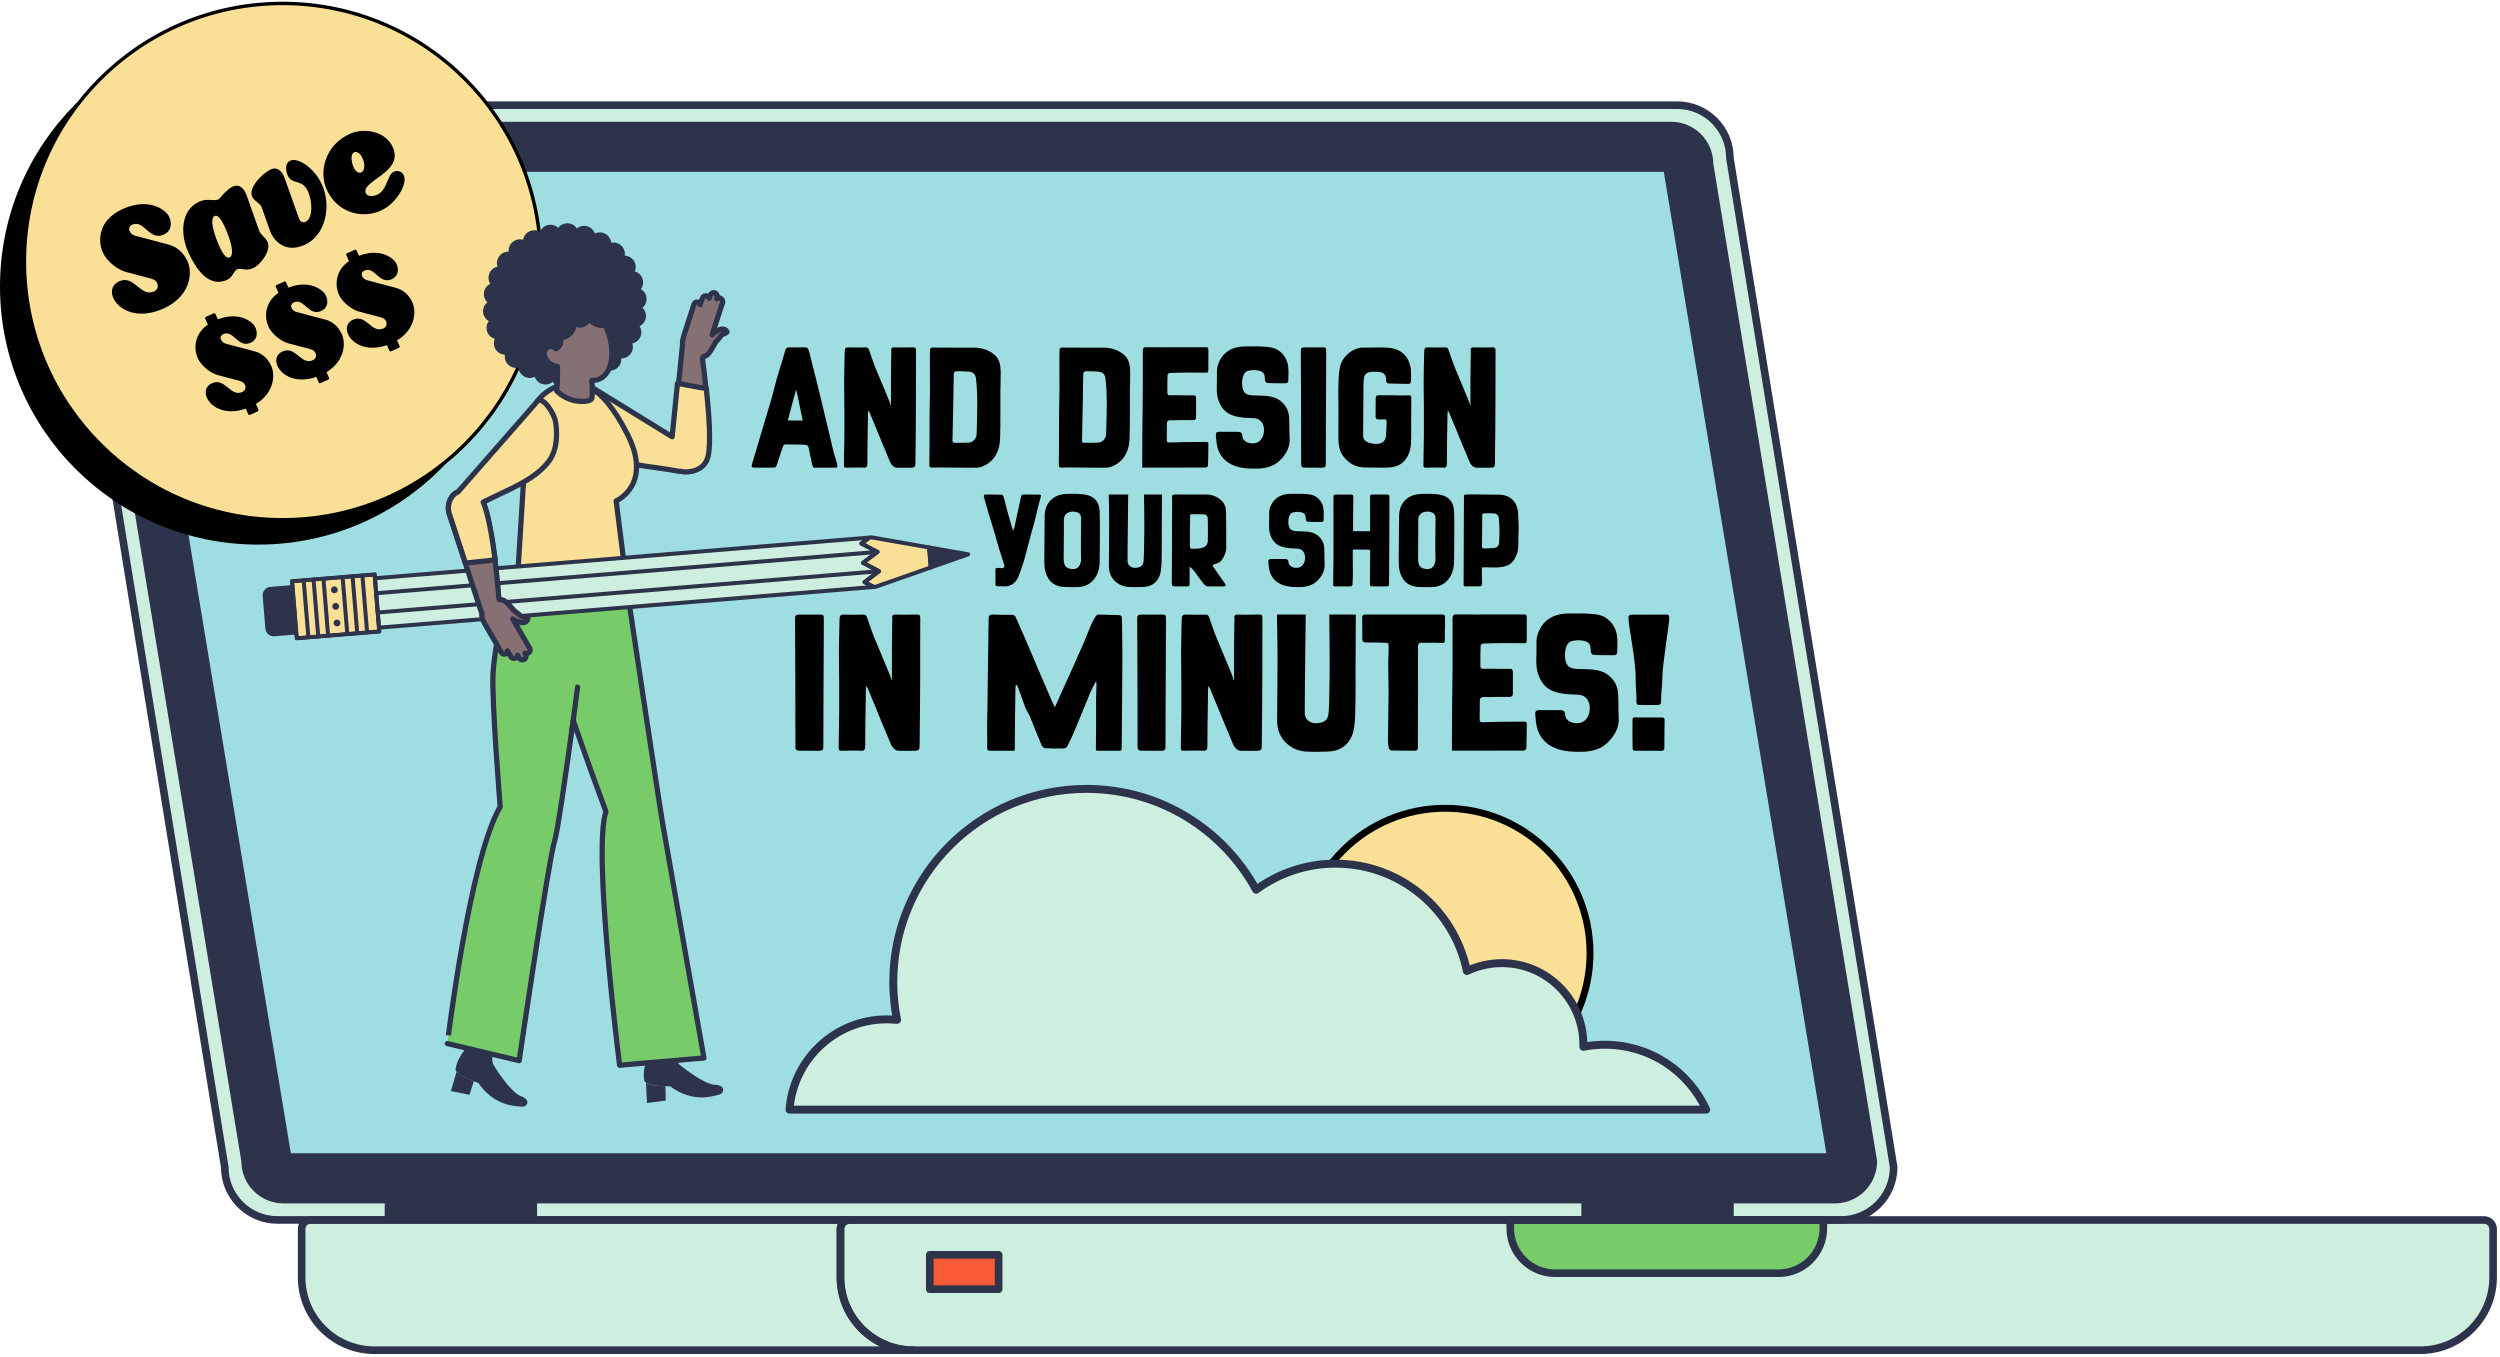 <svg width="726" height="394" viewBox="0 0 726 394" fill="none" xmlns="http://www.w3.org/2000/svg">
<path d="M80.593 354.276H534.598C543.059 354.276 549.919 347.415 549.919 338.954L502.362 45.865C502.362 37.404 495.502 30.544 487.041 30.544H33.036C24.575 30.544 17.714 37.404 17.714 45.865L65.271 338.954C65.271 347.415 72.132 354.276 80.593 354.276Z" fill="#CEEFE0"/>
<path d="M543.996 337.212L496.439 47.611C496.439 41.457 491.449 36.471 485.299 36.471H34.782C28.628 36.471 23.637 41.461 23.637 47.615L71.195 337.216C71.195 343.371 76.185 348.361 82.339 348.361H532.86C539.015 348.361 544.005 343.371 544.005 337.216L543.996 337.212Z" fill="#2D334A"/>
<path d="M531.662 336.018L484.105 48.805H35.976L83.529 336.018H531.662Z" fill="#9FDEE0"/>
<path d="M87.595 356.921V370.911C87.595 382.612 97.083 392.105 108.784 392.105H265.266C253.561 392.105 244.072 382.612 244.072 370.911V356.921C244.072 355.465 245.254 354.28 246.709 354.28H90.231C88.776 354.28 87.59 355.461 87.59 356.921H87.595Z" fill="#CEEFE0"/>
<path d="M244.068 356.921V370.911C244.068 382.612 253.557 392.105 265.262 392.105H702.807C714.508 392.105 724 382.612 724 370.911V356.921C724 355.465 722.815 354.28 721.355 354.28H246.709C245.254 354.28 244.073 355.461 244.073 356.921H244.068Z" fill="#CEEFE0"/>
<path d="M516.473 369.743H451.6C444.414 369.743 438.58 363.909 438.58 356.724V354.28H529.496V356.724C529.496 363.909 523.663 369.743 516.477 369.743H516.473Z" fill="#77CC69"/>
<path d="M460.33 353.98H502.366V346.097H460.33V353.98Z" fill="#2D334A"/>
<path d="M154.86 346.097H112.824V353.98H154.86V346.097Z" fill="#2D334A"/>
<path d="M270.012 374.391H290.003V364.397H270.012V374.391Z" fill="#F95A37"/>
<path d="M80.593 354.276H534.598C543.059 354.276 549.919 347.415 549.919 338.954L502.362 45.865C502.362 37.404 495.502 30.544 487.041 30.544H33.036C24.575 30.544 17.714 37.404 17.714 45.865L65.271 338.954C65.271 347.415 72.132 354.276 80.593 354.276Z" stroke="#2D334A" stroke-width="2.21" stroke-linecap="round" stroke-linejoin="round"/>
<path d="M543.996 337.212L496.439 47.611C496.439 41.457 491.449 36.471 485.299 36.471H34.782C28.628 36.471 23.637 41.461 23.637 47.615L71.195 337.216C71.195 343.371 76.185 348.361 82.339 348.361H532.86C539.015 348.361 544.005 343.371 544.005 337.216L543.996 337.212Z" stroke="#2D334A" stroke-width="2.21" stroke-linecap="round" stroke-linejoin="round"/>
<path d="M531.662 336.018L484.105 48.805H35.976L83.529 336.018H531.662Z" stroke="#2D334A" stroke-width="2.21" stroke-linecap="round" stroke-linejoin="round"/>
<path d="M87.595 356.921V370.911C87.595 382.612 97.083 392.105 108.784 392.105H265.266C253.561 392.105 244.072 382.612 244.072 370.911V356.921C244.072 355.465 245.254 354.28 246.709 354.28H90.231C88.776 354.28 87.59 355.461 87.59 356.921H87.595Z" stroke="#2D334A" stroke-width="2.21" stroke-linecap="round" stroke-linejoin="round"/>
<path d="M244.068 356.921V370.911C244.068 382.612 253.557 392.105 265.262 392.105H702.807C714.508 392.105 724 382.612 724 370.911V356.921C724 355.465 722.815 354.28 721.355 354.28H246.709C245.254 354.28 244.073 355.461 244.073 356.921H244.068Z" stroke="#2D334A" stroke-width="2.21" stroke-linecap="round" stroke-linejoin="round"/>
<path d="M516.473 369.743H451.6C444.414 369.743 438.58 363.909 438.58 356.724V354.28H529.496V356.724C529.496 363.909 523.663 369.743 516.477 369.743H516.473Z" stroke="#2D334A" stroke-width="2.21" stroke-linecap="round" stroke-linejoin="round"/>
<path d="M460.33 353.98H502.366V346.097H460.33V353.98Z" stroke="#2D334A" stroke-width="2.21" stroke-linecap="round" stroke-linejoin="round"/>
<path d="M154.86 346.097H112.824V353.98H154.86V346.097Z" stroke="#2D334A" stroke-width="2.21" stroke-linecap="round" stroke-linejoin="round"/>
<path d="M270.012 374.391H290.003V364.397H270.012V374.391Z" stroke="#2D334A" stroke-width="2.21" stroke-linecap="round" stroke-linejoin="round"/>
<path d="M243.191 135.24C243.246 135.535 243.02 135.814 242.716 135.814H236.373C236.103 135.805 235.966 135.283 235.885 134.949C235.496 133.383 235.175 131.795 234.879 130.207C234.742 129.479 234.344 129.171 233.634 129.146C231.811 129.081 229.958 129.086 228.13 129.056C227.835 129.051 227.514 129.274 227.415 129.552C226.761 131.414 226.187 133.19 225.571 135.069C225.395 135.608 225.096 135.826 224.471 135.814C222.75 135.771 220.837 135.814 219.168 135.814C218.325 135.814 218.145 135.518 218.398 134.735C219.006 132.826 221.895 122.863 222.584 120.655C223.187 118.716 223.765 116.768 224.313 114.813C224.741 113.276 225.07 111.71 225.511 110.173C226.076 108.209 226.701 106.266 227.3 104.31C227.48 103.724 227.762 102.756 227.916 102.162C228.22 100.997 228.485 100.826 229.701 100.873C231.147 100.933 232.487 100.848 233.934 100.865C234.541 100.873 234.862 101.584 235.021 102.251C235.637 104.849 236.33 107.426 236.972 110.019C237.867 113.64 238.765 117.256 239.609 120.89C240.396 124.284 241.265 127.703 242.044 131.101C242.296 132.206 242.711 133.267 243.002 134.363C243.08 134.654 243.139 134.949 243.195 135.24H243.191ZM233.116 122.114C232.517 119.264 231.871 116.152 231.263 113.263C231.032 113.439 231.023 113.79 231.011 113.833C230.309 116.379 229.602 118.921 228.948 121.476C228.905 121.639 228.682 122.08 228.853 122.088C230.026 122.144 231.759 122.118 233.116 122.118V122.114Z" fill="black"/>
<path d="M258.727 117.856C258.727 115.142 258.714 112.103 258.727 109.578C258.739 107.447 258.778 104.943 258.812 102.812C258.812 102.637 258.885 102.457 258.859 102.29C258.628 100.809 259.018 100.826 260.473 100.89C262.014 100.959 263.554 100.869 265.095 100.869C265.758 100.869 266.019 101.01 266.015 101.746C265.981 106.279 266.002 111.342 265.989 115.874C265.981 119.05 265.964 122.229 265.938 125.405C265.912 128.401 265.852 131.632 265.84 134.624C265.84 135.484 265.621 135.814 264.688 135.814C263.229 135.814 261.829 135.873 260.37 135.814C259.33 135.771 258.513 134.461 258.213 133.515C257.687 132.124 257.058 130.81 256.523 129.479C255.221 126.24 253.865 123.026 252.529 119.803C252.465 119.644 252.367 119.499 252.187 119.165C252.127 119.55 252.072 119.756 252.067 119.961C252.016 123.025 251.965 126.09 251.922 129.158C251.9 130.849 251.896 132.989 251.888 134.675C251.888 135.407 251.725 135.873 250.792 135.814C249.101 135.707 247.407 135.814 245.712 135.818C245.164 135.818 245.061 135.565 245.07 135.124C245.121 132.394 245.181 129.103 245.207 126.368C245.215 125.555 245.202 120.111 245.207 118.198C245.207 115.784 245.125 113.37 245.138 110.956C245.151 108.333 245.228 105.44 245.284 102.812C245.327 100.788 245.327 100.818 247.415 100.895C248.725 100.942 250.034 100.908 251.348 100.882C251.849 100.873 252.149 101.015 252.333 101.528C252.953 103.257 253.587 105.256 254.288 106.955C255.055 108.808 257.759 115.198 258.29 116.559C258.38 116.794 258.538 117.513 258.735 117.856H258.727Z" fill="black"/>
<path d="M276.552 100.955C278.683 100.955 280.81 100.933 282.941 100.959C285.175 100.989 287.243 101.635 288.912 103.133C290.286 104.366 290.572 106.116 290.598 107.866C290.628 109.732 290.53 111.936 290.517 113.807C290.487 118.301 290.572 122.799 290.427 127.288C290.32 130.631 289.109 133.609 285.886 135.201C285.223 135.531 284.452 135.796 283.725 135.809C280.498 135.882 277.279 135.754 274.052 135.758C272.97 135.758 271.887 135.736 270.808 135.801C270.226 135.835 269.884 135.711 269.884 135.09C269.892 133.4 269.922 131.709 269.927 130.019C269.939 126.727 269.927 123.436 269.952 120.149C269.969 117.971 270.055 115.793 270.064 113.614C270.076 110.443 270.042 106.933 270.038 103.762C270.038 103.03 270.089 102.298 270.089 101.571C270.089 100.955 270.547 100.937 270.941 100.933C272.46 100.916 273.98 100.942 275.499 100.95C275.85 100.95 276.201 100.95 276.552 100.95V100.942V100.955ZM276.838 116.619C276.774 120.381 276.702 124.142 276.607 127.904C276.595 128.414 276.753 128.585 277.245 128.581C278.589 128.559 279.937 128.619 281.277 128.538C282.638 128.456 283.596 127.309 283.622 125.949C283.682 122.859 283.819 119.769 283.806 116.683C283.797 114.56 283.678 112.091 283.429 109.985C283.254 108.517 282.543 108.003 281.071 107.905C279.907 107.828 278.739 107.798 277.575 107.824C277.361 107.828 276.988 108.2 276.98 108.414C276.92 109.608 276.873 115.198 276.847 116.623L276.838 116.619Z" fill="black"/>
<path d="M314.154 100.955C316.286 100.955 318.413 100.933 320.544 100.959C322.778 100.989 324.845 101.635 326.514 103.133C327.888 104.366 328.175 106.116 328.201 107.866C328.231 109.732 328.132 111.936 328.119 113.807C328.089 118.301 328.175 122.799 328.029 127.288C327.922 130.631 326.711 133.609 323.488 135.201C322.825 135.531 322.055 135.796 321.327 135.809C318.1 135.882 314.882 135.754 311.655 135.758C310.572 135.758 309.489 135.736 308.411 135.801C307.829 135.835 307.486 135.711 307.486 135.09C307.495 133.4 307.525 131.709 307.529 130.019C307.542 126.727 307.529 123.436 307.555 120.149C307.572 117.971 307.658 115.793 307.666 113.614C307.679 110.443 307.645 106.933 307.64 103.762C307.64 103.03 307.692 102.298 307.692 101.571C307.692 100.955 308.15 100.937 308.543 100.933C310.063 100.916 311.582 100.942 313.101 100.95C313.452 100.95 313.803 100.95 314.154 100.95V100.942V100.955ZM314.445 116.619C314.381 120.381 314.308 124.142 314.214 127.904C314.201 128.414 314.36 128.585 314.852 128.581C316.196 128.559 317.544 128.619 318.883 128.538C320.244 128.456 321.203 127.309 321.229 125.949C321.289 122.859 321.426 119.769 321.413 116.683C321.404 114.56 321.284 112.091 321.036 109.985C320.861 108.517 320.15 108.003 318.678 107.905C317.514 107.828 316.346 107.798 315.181 107.824C314.967 107.828 314.595 108.2 314.587 108.414C314.527 109.608 314.48 115.198 314.454 116.623L314.445 116.619Z" fill="black"/>
<path d="M346.805 114.813C347.04 114.813 347.241 114.98 347.288 115.211C347.323 115.395 347.352 115.562 347.352 115.729C347.357 117.513 347.335 119.298 347.344 121.078C347.344 121.72 347.139 122.007 346.42 121.998C344.061 121.969 343.064 122.007 340.71 122.046C340.252 122.054 339.773 121.964 339.341 122.127C339.131 122.204 338.878 122.525 338.87 122.739C338.827 124.425 338.861 126.073 338.827 127.759C338.814 128.35 339.024 128.512 339.589 128.495C341.626 128.435 342.307 128.41 344.348 128.38C346.274 128.35 348.2 128.38 350.13 128.341C350.609 128.333 350.935 128.431 350.922 129C350.883 131.076 350.875 133.152 350.802 135.223C350.793 135.42 350.4 135.767 350.186 135.767C343.715 135.779 338.6 135.809 332.129 135.784C332.048 135.784 332.014 135.784 331.706 135.784C331.706 134.761 331.706 133.507 331.706 132.437C331.718 129.835 331.723 127.228 331.748 124.626C331.783 121.185 331.847 117.749 331.868 114.308C331.89 110.948 331.872 107.584 331.877 104.224C331.877 103.441 331.898 102.658 331.868 101.879C331.847 101.323 332.048 100.831 332.626 100.839C333.905 100.852 341.994 100.878 345.439 100.839C347.019 100.822 348.598 100.839 350.173 100.839C351.046 100.839 350.918 101.259 350.918 102.761C350.918 104.263 350.905 105.397 350.905 106.878C350.905 108.106 350.879 108.23 350.271 108.222C348.495 108.196 346.719 108.179 344.947 108.192C342.73 108.209 341.87 108.235 339.653 108.312C339.439 108.32 339.063 108.705 339.054 108.928C338.994 110.648 339.011 112.373 338.998 114.098C338.998 114.701 339.341 114.8 339.863 114.787C342.367 114.723 343.509 114.855 346.017 114.813C346.27 114.808 346.527 114.813 346.8 114.813H346.805Z" fill="black"/>
<path d="M369.359 100.946C371.914 101.502 373.737 103.771 374.062 106.253C374.255 107.717 374.157 109.219 374.118 110.704C374.114 110.918 373.729 111.295 373.515 111.299C371.828 111.325 370.138 111.299 368.452 111.248C367.75 111.226 367.356 111.025 367.326 110.096C367.275 108.521 366.954 107.896 365.413 107.593C364.429 107.4 363.299 107.43 362.344 107.721C360.812 108.188 360.513 110.794 360.795 112.373C361.112 114.158 361.848 114.706 363.859 114.825C365.315 114.911 366.787 114.838 368.225 115.035C369.269 115.181 370.39 115.467 371.268 116.02C373.091 117.167 374.225 118.968 374.353 121.125C374.465 123.021 374.371 125.268 374.503 127.164C374.692 129.89 373.45 131.966 371.627 133.759C369.967 135.39 367.673 136.002 365.392 136.07C363.046 136.143 360.692 136.075 358.467 135.24C356.015 134.32 354.29 132.587 353.579 130.04C353.254 128.88 353.203 127.639 353.087 126.428C353.023 125.739 353.34 125.358 354.127 125.379C355.886 125.422 357.641 125.401 359.4 125.392C360.243 125.388 360.714 125.611 360.761 126.625C360.834 128.136 362.661 129.034 364.493 128.675C366.962 128.191 367.412 125.046 366.872 123.539C366.393 122.2 365.46 121.498 364.095 121.438C362.118 121.352 360.153 121.356 358.21 120.727C355.715 119.918 354.418 118.198 353.712 115.806C353.083 113.679 353.477 111.132 353.4 108.992C353.365 108.012 353.374 106.972 353.661 106.052C354.748 102.602 357.414 100.818 360.889 100.617C361.998 100.552 363.11 100.608 364.223 100.608C364.227 100.535 367.686 100.582 369.35 100.946H369.359Z" fill="black"/>
<path d="M385.036 124.814C385.036 128.084 385.023 131.444 385.015 134.714C385.015 135.625 384.792 135.835 383.885 135.826C382.25 135.814 380.444 135.814 378.805 135.796C378.197 135.792 377.829 135.578 377.846 134.855C377.885 133.104 377.795 103.698 377.756 102.239C377.726 101.147 377.85 100.873 379.006 100.873C380.504 100.873 382.216 100.912 383.735 100.882C385.126 100.852 385.126 100.839 385.135 102.307C385.139 103.3 385.04 118.305 385.036 124.81V124.814Z" fill="black"/>
<path d="M404.877 114.825C406.285 114.825 407.689 114.864 409.093 114.808C409.713 114.783 409.854 115.014 409.846 115.562C409.82 117.714 409.816 119.867 409.807 122.02C409.799 124.211 409.863 126.411 409.756 128.598C409.662 130.481 409.178 132.274 407.89 133.764C406.409 135.48 404.402 135.775 402.33 135.818C400.486 135.852 398.299 135.724 396.459 135.754C393.737 135.796 391.665 134.547 390.095 132.492C388.892 130.913 388.657 128.966 388.665 127.006C388.682 123.886 388.695 120.762 388.695 117.642C388.695 115.93 388.597 114.218 388.657 112.506C388.725 110.541 388.704 108.534 389.102 106.63C389.739 103.578 392.846 100.86 395.988 100.938C398.385 100.997 401.145 100.766 403.52 101.015C407.094 101.395 409.461 103.792 409.739 107.631C409.812 108.615 409.739 109.613 409.752 110.601C409.76 111.222 409.512 111.509 408.857 111.487C406.961 111.436 405.061 111.436 403.165 111.363C402.947 111.355 402.669 111.055 402.557 110.824C402.45 110.61 402.54 110.306 402.523 110.045C402.442 108.889 401.864 108.187 400.704 108.046C399.87 107.944 398.654 107.905 397.828 108.038C396.951 108.183 396.257 108.77 396.099 109.698C395.962 110.499 395.958 111.325 395.949 112.138C395.915 115.647 395.902 119.157 395.881 122.666C395.877 123.655 395.859 125.495 395.859 126.484C395.859 128.05 397.036 128.529 398.603 128.833C400.255 129.15 401.783 128.683 402.266 127.515C402.553 126.822 402.515 125.987 402.574 125.208C402.634 124.421 402.622 123.287 402.669 122.499C402.699 121.986 402.544 121.729 401.98 121.767C401.342 121.81 400.691 121.853 400.058 121.78C399.831 121.754 399.467 121.391 399.463 121.177C399.442 119.311 399.502 117.445 399.502 115.579C399.502 114.928 399.87 114.778 400.396 114.778C401.89 114.774 403.379 114.778 404.873 114.778C404.873 114.791 404.873 114.804 404.873 114.817L404.877 114.825Z" fill="black"/>
<path d="M427.016 117.856C427.016 115.142 427.003 112.103 427.016 109.578C427.029 107.447 427.068 104.943 427.102 102.812C427.102 102.637 427.175 102.457 427.149 102.29C426.918 100.809 427.307 100.826 428.762 100.89C430.303 100.959 431.844 100.869 433.385 100.869C434.048 100.869 434.309 101.01 434.305 101.746C434.27 106.279 434.292 111.342 434.279 115.874C434.27 119.05 434.253 122.229 434.228 125.405C434.202 128.401 434.142 131.632 434.129 134.624C434.129 135.484 433.911 135.814 432.978 135.814C431.519 135.814 430.119 135.873 428.66 135.814C427.62 135.771 426.802 134.461 426.503 133.515C425.976 132.124 425.347 130.81 424.812 129.479C423.511 126.24 422.154 123.026 420.819 119.803C420.755 119.644 420.656 119.499 420.477 119.165C420.417 119.55 420.361 119.756 420.357 119.961C420.305 123.025 420.254 126.09 420.211 129.158C420.19 130.849 420.186 132.989 420.177 134.675C420.177 135.407 420.014 135.873 419.081 135.814C417.391 135.707 415.696 135.814 414.001 135.818C413.454 135.818 413.351 135.565 413.359 135.124C413.411 132.394 413.471 129.103 413.496 126.368C413.505 125.555 413.492 120.111 413.496 118.198C413.496 115.784 413.415 113.37 413.428 110.956C413.441 108.333 413.518 105.44 413.573 102.812C413.616 100.788 413.616 100.818 415.705 100.895C417.014 100.942 418.324 100.908 419.638 100.882C420.139 100.873 420.438 101.015 420.622 101.528C421.243 103.257 421.876 105.256 422.578 106.955C423.344 108.808 426.049 115.198 426.58 116.559C426.67 116.794 426.828 117.513 427.025 117.856H427.016Z" fill="black"/>
<path d="M294.21 154.058C294.39 153.626 294.535 153.378 294.591 153.117C295.019 151.191 295.434 149.261 295.849 147.33C296.063 146.338 296.329 145.139 296.534 144.142C296.615 143.744 296.864 143.598 297.253 143.603C298.789 143.616 300.33 143.611 301.867 143.633C302.427 143.641 302.29 144.074 302.218 144.369C302.012 145.216 301.7 146.248 301.49 147.095C301.139 148.503 300.831 149.92 300.471 151.324C300.168 152.505 299.804 153.669 299.487 154.846C299.021 156.579 298.571 158.317 298.113 160.054C297.882 160.932 297.685 161.822 297.407 162.686C296.936 164.154 296.414 165.832 295.841 167.261C295.105 169.11 293.709 170.467 291.403 170.274C290.782 170.223 290.149 170.274 289.528 170.236C289.365 170.223 289.087 170.026 289.087 169.911C289.062 168.387 289.057 166.859 289.087 165.336C289.096 164.882 289.494 164.878 289.849 164.912C290.247 164.946 290.645 165.002 291.043 165.002C291.544 165.002 291.783 164.497 291.638 164.035C291.116 162.382 290.555 160.748 290.05 159.091C289.601 157.611 289.228 156.104 288.788 154.619C288.313 153.023 287.786 151.439 287.307 149.843C286.78 148.079 286.211 146.072 285.719 144.296C285.603 143.881 285.749 143.603 286.254 143.611C287.773 143.628 289.293 143.607 290.812 143.658C291.03 143.667 291.368 143.962 291.433 144.189C291.796 145.452 292.143 146.971 292.481 148.242C292.802 149.44 293.157 150.63 293.495 151.824C293.645 152.359 293.786 152.894 293.94 153.429C293.988 153.583 294.065 153.733 294.206 154.071L294.21 154.058Z" fill="black"/>
<path d="M311.12 170.489C309.489 170.501 307.841 170.566 306.352 169.782C305.766 169.474 305.188 169.021 304.79 168.494C303.622 166.941 303.253 165.122 303.271 163.209C303.305 158.933 303.301 153.921 303.386 149.646C303.459 146.004 305.941 143.706 309.258 143.479C311.158 143.346 313.11 143.346 314.989 143.611C317.415 143.954 319.11 145.439 319.303 148.054C319.435 149.851 319.388 151.662 319.405 153.464C319.414 154.572 319.405 156.044 319.393 157.153C319.38 158.954 319.35 161.124 319.35 162.926C319.35 164.51 319.076 165.995 318.263 167.394C317.116 169.363 315.408 170.322 313.2 170.484C312.511 170.536 311.813 170.493 311.124 170.493L311.12 170.489ZM313.966 151.161C314.064 149.466 313.521 148.709 311.852 148.576C310.251 148.448 308.817 149.278 308.937 151.17C309.014 152.389 308.851 160.166 308.894 162.46C308.937 164.719 310.011 165.25 311.706 165.25C313.606 165.25 314.009 163.162 313.94 162.16C313.897 161.522 313.902 160.88 313.897 160.243C313.893 158.526 313.897 152.227 313.962 151.161H313.966Z" fill="black"/>
<path d="M337.372 160.713C337.333 162.464 337.372 164.244 337.076 165.96C336.73 167.989 335.613 169.615 333.507 170.236C332.732 170.463 331.876 170.45 331.055 170.48C329.968 170.514 328.881 170.527 327.794 170.463C326.411 170.381 325.153 169.936 324.066 169.016C322.555 167.732 321.994 166.085 322.016 164.159C322.059 160.08 322.101 156.001 322.101 151.918C322.101 149.654 322.041 146.106 321.986 143.603H327.622C327.58 146.363 327.554 150.275 327.52 152.843C327.52 153.134 327.43 159.87 327.434 162.947C327.434 164.223 328.62 165.083 330.07 164.878C331.419 164.685 332.001 164.197 332.108 162.836C332.24 161.129 332.227 159.412 332.262 157.7C332.292 156.301 332.317 154.906 332.313 153.506C332.3 150.767 332.292 146.47 332.232 143.735C332.232 143.688 332.232 143.646 332.232 143.603H337.432C337.41 146.864 337.393 151.401 337.38 154.521C337.372 156.583 337.41 158.651 337.363 160.713H337.372Z" fill="black"/>
<path d="M345.465 164.809C345.465 165.913 345.465 167.296 345.465 168.4C345.465 168.712 345.465 169.025 345.456 169.337C345.435 170.253 345.405 170.287 344.519 170.287C343.381 170.287 342.238 170.262 341.1 170.279C340.539 170.287 340.291 170.082 340.295 169.5C340.321 165.836 340.329 161.899 340.342 158.24C340.346 156.284 340.342 154.324 340.351 152.363C340.359 150.455 340.385 148.546 340.393 146.633C340.393 145.905 340.415 145.173 340.351 144.45C340.286 143.731 340.727 143.594 341.254 143.598C342.431 143.607 343.976 143.594 345.153 143.607C346.941 143.624 348.32 143.624 350.109 143.607C351.855 143.59 353.451 144.159 354.735 145.383C355.591 146.196 356.006 147.241 356.032 148.366C356.105 151.396 356.1 154.431 356.096 157.461C356.096 158.458 356.182 159.515 355.895 160.439C355.604 161.372 355.133 162.275 354.47 163.007C354.029 163.491 353.113 163.675 352.462 163.945C352.043 164.12 352.116 164.287 352.325 164.587C353.481 166.221 354.619 167.869 355.758 169.517C355.775 169.543 355.801 169.581 355.831 169.62C356.032 169.898 355.831 170.283 355.493 170.283C354.067 170.287 351.397 170.3 350.477 170.283C350.156 170.253 349.655 169.675 349.437 169.406C348.474 168.22 347.695 166.992 346.745 165.793C346.436 165.404 346.06 165.066 345.717 164.706C345.598 164.753 345.593 164.758 345.474 164.801L345.465 164.809ZM345.666 149.351C345.649 149.513 345.623 149.642 345.623 149.77C345.593 151.127 345.559 152.483 345.546 153.84C345.529 155.376 345.529 156.913 345.538 158.449C345.538 158.869 345.538 159.357 346.163 159.348C346.912 159.335 347.673 159.37 348.409 159.25C349.929 159.006 350.733 158.274 350.759 157.054C350.802 154.91 350.772 152.762 350.742 150.617C350.733 149.984 350.378 149.41 349.74 149.372C348.401 149.286 347.048 149.346 345.666 149.346V149.351Z" fill="black"/>
<path d="M380.752 143.667C382.703 144.091 384.094 145.824 384.342 147.72C384.488 148.837 384.415 149.984 384.385 151.118C384.385 151.281 384.09 151.567 383.923 151.572C382.635 151.593 381.347 151.572 380.058 151.533C379.523 151.516 379.22 151.362 379.198 150.652C379.16 149.449 378.916 148.97 377.734 148.739C376.985 148.593 376.121 148.614 375.393 148.837C374.221 149.192 373.994 151.187 374.208 152.389C374.452 153.754 375.012 154.17 376.549 154.264C377.662 154.328 378.783 154.272 379.883 154.422C380.683 154.533 381.535 154.752 382.207 155.175C383.598 156.053 384.467 157.426 384.561 159.074C384.646 160.521 384.574 162.241 384.672 163.684C384.813 165.764 383.867 167.351 382.476 168.721C381.21 169.966 379.459 170.433 377.717 170.484C375.924 170.54 374.127 170.484 372.432 169.851C370.557 169.149 369.243 167.826 368.7 165.879C368.452 164.993 368.413 164.043 368.323 163.123C368.276 162.596 368.516 162.305 369.119 162.323C370.459 162.353 371.803 162.34 373.146 162.331C373.793 162.331 374.148 162.498 374.186 163.273C374.242 164.424 375.637 165.113 377.037 164.839C378.92 164.471 379.267 162.07 378.856 160.919C378.488 159.896 377.777 159.357 376.737 159.314C375.231 159.25 373.729 159.25 372.243 158.77C370.339 158.154 369.35 156.84 368.807 155.013C368.327 153.391 368.627 151.443 368.567 149.813C368.541 149.064 368.546 148.268 368.768 147.57C369.599 144.938 371.636 143.573 374.289 143.419C375.137 143.372 375.984 143.41 376.836 143.41C376.836 143.355 379.481 143.393 380.752 143.667Z" fill="black"/>
<path d="M392.945 154.264H397.888C397.888 153.318 397.888 152.325 397.888 151.332C397.888 149.03 397.897 146.59 397.867 144.292C397.858 143.748 398.047 143.598 398.564 143.607C399.973 143.637 401.381 143.624 402.793 143.607C403.298 143.603 403.503 143.765 403.499 144.309C403.465 149.671 403.461 155.171 403.439 160.534C403.426 163.448 403.401 166.363 403.379 169.277C403.379 169.525 403.422 169.795 403.332 170.005C403.255 170.18 403.007 170.287 402.836 170.287C401.496 170.287 400.157 170.309 398.817 170.287C397.935 170.274 397.824 170.21 397.833 169.32C397.85 166.932 397.867 164.54 397.884 162.151C397.888 161.501 397.875 160.855 397.905 160.204C397.927 159.768 397.756 159.596 397.328 159.596C396.031 159.596 394.738 159.613 393.442 159.558C392.941 159.536 392.83 159.686 392.834 160.153C392.868 162.186 392.881 164.219 392.877 166.251C392.877 167.433 392.847 168.618 392.77 169.795C392.757 169.975 392.423 170.287 392.239 170.287C390.724 170.287 389.209 170.309 387.694 170.287C387.249 170.279 387.137 170.12 387.146 169.684C387.202 167.129 387.244 164.471 387.249 161.916C387.257 156.07 387.24 150.219 387.236 144.373C387.236 143.718 387.45 143.594 388.1 143.616C389.414 143.654 390.728 143.624 392.042 143.616C392.958 143.611 393.005 143.705 392.988 144.613C392.945 146.868 392.945 149.119 392.932 151.375C392.928 152.308 392.932 153.241 392.932 154.264H392.945Z" fill="black"/>
<path d="M414.04 170.489C412.41 170.501 410.762 170.566 409.272 169.782C408.686 169.474 408.108 169.021 407.71 168.494C406.542 166.941 406.174 165.122 406.191 163.209C406.225 158.933 406.221 153.921 406.307 149.646C406.379 146.004 408.862 143.706 412.178 143.479C414.079 143.346 416.03 143.346 417.909 143.611C420.336 143.954 422.031 145.439 422.223 148.054C422.356 149.851 422.309 151.662 422.326 153.464C422.334 154.572 422.326 156.044 422.313 157.153C422.3 158.954 422.27 161.124 422.27 162.926C422.27 164.51 421.996 165.995 421.183 167.394C420.036 169.363 418.328 170.322 416.12 170.484C415.431 170.536 414.733 170.493 414.044 170.493L414.04 170.489ZM416.886 151.161C416.985 149.466 416.441 148.709 414.772 148.576C413.171 148.448 411.738 149.278 411.857 151.17C411.935 152.389 411.772 160.166 411.815 162.46C411.857 164.719 412.932 165.25 414.626 165.25C416.527 165.25 416.929 163.162 416.861 162.16C416.818 161.522 416.822 160.88 416.818 160.243C416.813 158.526 416.818 152.227 416.882 151.161H416.886Z" fill="black"/>
<path d="M430.35 164.762C430.35 165.995 430.299 167.339 430.363 168.464C430.461 170.27 430.491 170.292 428.69 170.287C427.684 170.287 426.678 170.253 425.677 170.287C425.21 170.304 425.026 170.125 425.03 169.667C425.047 166.786 425.056 163.692 425.065 160.812C425.069 159.074 425.065 157.337 425.077 155.599C425.095 151.786 425.124 147.977 425.133 144.163C425.133 143.705 425.347 143.594 425.754 143.599C429.011 143.616 432.267 143.569 435.52 143.663C437.142 143.71 438.653 144.3 439.676 145.627C440.476 146.663 440.84 147.921 440.87 149.252C440.908 151.148 441.11 153.053 440.964 154.936C440.81 156.96 441.212 159.049 440.459 161.009C439.877 162.519 439 163.846 437.356 164.364C435.631 164.908 433.834 164.818 432.049 164.762C431.519 164.745 430.988 164.762 430.35 164.762ZM430.372 158.689C430.372 159.117 430.547 159.297 430.975 159.275C431.882 159.228 432.794 159.22 433.701 159.16C434.75 159.087 435.315 158.488 435.349 157.439C435.387 156.262 435.447 155.081 435.435 153.904C435.422 152.753 435.37 151.597 435.25 150.45C435.156 149.539 434.506 149.068 433.59 149.077C432.832 149.085 432.075 149.085 431.317 149.081C430.479 149.077 430.453 149.094 430.449 149.928C430.444 151.375 430.38 157.213 430.372 158.685V158.689Z" fill="black"/>
<path d="M239.125 205.566C239.125 209.268 239.108 213.068 239.099 216.77C239.099 217.801 238.846 218.037 237.819 218.028C235.966 218.015 233.92 218.011 232.072 217.998C231.383 217.994 230.967 217.75 230.984 216.937C231.027 214.955 230.929 181.671 230.882 180.019C230.848 178.787 230.989 178.474 232.298 178.474C233.993 178.474 235.932 178.517 237.652 178.483C239.223 178.449 239.227 178.436 239.24 180.096C239.249 181.222 239.133 198.2 239.129 205.566H239.125Z" fill="black"/>
<path d="M259 197.686C259 194.618 258.987 191.177 259 188.318C259.013 185.909 259.06 183.071 259.094 180.661C259.094 180.465 259.176 180.259 259.146 180.071C258.885 178.393 259.325 178.415 260.973 178.487C262.715 178.564 264.461 178.462 266.207 178.462C266.956 178.462 267.252 178.62 267.247 179.455C267.209 184.586 267.23 190.317 267.222 195.448C267.213 199.043 267.192 202.643 267.162 206.238C267.132 209.627 267.063 213.282 267.05 216.672C267.046 217.643 266.802 218.02 265.745 218.02C264.093 218.02 262.51 218.088 260.858 218.02C259.681 217.968 258.756 216.488 258.418 215.418C257.823 213.843 257.113 212.353 256.505 210.847C255.033 207.183 253.496 203.541 251.985 199.895C251.913 199.715 251.801 199.552 251.596 199.176C251.528 199.612 251.468 199.844 251.463 200.075C251.403 203.546 251.344 207.012 251.301 210.483C251.275 212.396 251.271 214.814 251.262 216.727C251.262 217.553 251.078 218.08 250.021 218.016C248.108 217.891 246.186 218.016 244.269 218.02C243.648 218.02 243.533 217.733 243.541 217.232C243.597 214.138 243.666 210.419 243.696 207.325C243.704 206.404 243.691 200.242 243.696 198.08C243.696 195.345 243.606 192.615 243.618 189.88C243.631 186.91 243.721 183.636 243.781 180.666C243.828 178.376 243.828 178.406 246.195 178.496C247.676 178.552 249.161 178.513 250.646 178.483C251.215 178.47 251.553 178.633 251.763 179.215C252.465 181.175 253.18 183.435 253.976 185.356C254.844 187.454 257.9 194.686 258.504 196.227C258.606 196.492 258.786 197.306 259.009 197.695L259 197.686Z" fill="black"/>
<path d="M325.94 190.638C325.919 197.716 325.842 204.795 325.786 211.87C325.773 213.295 325.782 215.803 325.718 217.541C325.709 217.802 325.495 218.011 325.23 218.011H318.639C318.425 218.011 318.245 217.84 318.245 217.622C318.224 216.055 318.297 213.436 318.301 212.071C318.309 209.131 318.284 206.195 318.301 203.255C318.309 201.838 318.382 200.426 318.416 199.009C318.425 198.722 318.391 198.431 318.378 198.144C318.237 198.115 318.258 198.119 318.117 198.089C317.616 199.103 317.06 200.096 316.623 201.136C315.078 204.821 313.593 208.532 312.048 212.221C311.41 213.74 310.713 215.242 309.955 216.71C309.793 217.027 309.275 217.331 308.911 217.344C307.156 217.391 305.397 217.382 303.643 217.288C303.249 217.267 302.684 216.903 302.534 216.556C301.353 213.766 300.266 210.933 299.106 208.129C298.781 207.346 298.259 206.64 297.929 205.857C297.099 203.892 296.324 201.32 295.52 199.343C295.438 199.142 295.297 198.962 294.985 198.791C294.946 199.257 294.882 199.724 294.878 200.19C294.801 205.283 294.702 212.61 294.689 217.703C294.689 217.879 294.548 218.016 294.377 218.016H287.298C286.99 218.016 286.729 217.784 286.699 217.481C286.635 216.843 286.712 216.051 286.695 215.251C286.6 211.253 286.733 207.252 286.78 203.255C286.823 199.351 286.874 195.448 286.93 191.541C286.986 187.556 287.054 183.576 287.101 179.592C287.114 178.757 287.439 178.427 288.308 178.466C290.093 178.543 291.886 178.564 293.675 178.534C294.33 178.522 294.736 178.693 295.002 179.305C296.106 181.847 297.253 184.372 298.353 186.919C299.465 189.499 300.527 192.093 301.631 194.678C302.885 197.618 304.156 200.554 305.432 203.49C305.693 204.089 305.992 204.667 306.339 205.39C307.079 203.725 307.76 202.197 308.449 200.665C309.613 198.089 310.798 195.512 311.954 192.927C312.917 190.775 313.82 188.592 314.813 186.452C315.489 184.988 317.702 178.445 318.9 178.462C320.68 178.483 323.013 178.59 324.793 178.62C325.542 178.633 325.829 178.911 325.829 179.69C325.842 183.157 325.953 187.167 325.945 190.638H325.94Z" fill="black"/>
<path d="M338.489 205.566C338.489 209.268 338.472 213.068 338.463 216.77C338.463 217.801 338.211 218.037 337.184 218.028C335.33 218.015 333.285 218.011 331.436 217.998C330.747 217.994 330.332 217.75 330.349 216.937C330.392 214.955 330.293 181.671 330.246 180.019C330.212 178.787 330.353 178.474 331.663 178.474C333.357 178.474 335.296 178.517 337.017 178.483C338.587 178.449 338.592 178.436 338.604 180.096C338.613 181.222 338.497 198.2 338.493 205.566H338.489Z" fill="black"/>
<path d="M358.364 197.686C358.364 194.618 358.351 191.177 358.364 188.318C358.377 185.909 358.424 183.071 358.458 180.661C358.458 180.465 358.54 180.259 358.51 180.071C358.249 178.393 358.69 178.415 360.337 178.487C362.079 178.564 363.825 178.462 365.572 178.462C366.32 178.462 366.616 178.62 366.611 179.455C366.573 184.586 366.594 190.317 366.586 195.448C366.577 199.043 366.556 202.643 366.526 206.238C366.496 209.627 366.427 213.282 366.415 216.672C366.41 217.643 366.166 218.02 365.109 218.02C363.457 218.02 361.874 218.088 360.222 218.02C359.045 217.968 358.12 216.488 357.782 215.418C357.187 213.843 356.477 212.353 355.869 210.847C354.397 207.183 352.861 203.541 351.35 199.895C351.277 199.715 351.166 199.552 350.96 199.176C350.892 199.612 350.832 199.844 350.828 200.075C350.768 203.546 350.708 207.012 350.665 210.483C350.639 212.396 350.635 214.814 350.626 216.727C350.626 217.553 350.442 218.08 349.385 218.016C347.472 217.891 345.551 218.016 343.633 218.02C343.013 218.02 342.897 217.733 342.906 217.232C342.961 214.138 343.03 210.419 343.06 207.325C343.068 206.404 343.056 200.242 343.06 198.08C343.06 195.345 342.97 192.615 342.983 189.88C342.996 186.91 343.085 183.636 343.145 180.666C343.192 178.376 343.192 178.406 345.559 178.496C347.04 178.552 348.525 178.513 350.01 178.483C350.579 178.47 350.917 178.633 351.127 179.215C351.829 181.175 352.544 183.435 353.34 185.356C354.209 187.454 357.264 194.686 357.868 196.227C357.971 196.492 358.15 197.306 358.373 197.695L358.364 197.686Z" fill="black"/>
<path d="M393.621 203.819C393.565 206.417 393.621 209.054 393.184 211.596C392.671 214.6 391.014 217.018 387.894 217.93C386.747 218.264 385.481 218.251 384.261 218.289C382.652 218.341 381.034 218.362 379.429 218.268C377.379 218.148 375.513 217.489 373.904 216.124C371.661 214.224 370.835 211.776 370.865 208.925C370.925 202.878 370.993 196.831 370.993 190.783C370.993 187.428 370.908 182.164 370.822 178.457H379.176C379.116 182.549 379.074 188.348 379.022 192.153C379.018 192.581 378.89 202.57 378.898 207.132C378.898 209.024 380.653 210.299 382.81 209.995C384.809 209.713 385.673 208.989 385.832 206.974C386.028 204.444 386.007 201.898 386.063 199.36C386.105 197.288 386.144 195.213 386.135 193.141C386.118 189.084 386.101 182.712 386.02 178.654C386.02 178.586 386.02 178.517 386.02 178.457H393.728C393.693 183.289 393.672 190.013 393.655 194.644C393.642 197.704 393.698 200.764 393.634 203.819H393.621Z" fill="black"/>
<path d="M419.586 182.784C419.586 183.876 419.544 184.779 419.599 185.87C419.642 186.649 419.261 186.739 418.632 186.704C416.556 186.597 414.481 186.687 412.401 186.666C412.195 186.666 411.801 187.231 411.797 187.535C411.767 191.669 411.801 195.803 411.797 199.938C411.789 205.566 411.759 211.506 411.746 217.134C411.746 217.69 411.54 218.011 410.946 218.007C408.634 217.99 406.323 217.998 404.017 217.934C403.764 217.926 403.366 217.51 403.306 217.228C403.143 216.462 403.049 215.662 403.058 214.874C403.101 210.402 403.212 205.617 403.238 201.144C403.255 198.448 403.143 195.752 403.131 193.056C403.126 191.742 403.229 190.432 403.259 189.118C403.276 188.438 403.28 187.749 403.203 187.073C403.186 186.91 402.81 186.679 402.596 186.67C400.61 186.606 398.628 186.55 396.642 186.568C395.902 186.576 395.62 186.319 395.62 185.605C395.62 183.503 395.59 181.398 395.581 179.296C395.581 178.479 396.18 178.44 396.758 178.453C398.478 178.483 413.184 178.466 418.816 178.453C419.454 178.453 419.642 178.688 419.642 179.258C419.634 180.383 419.642 181.654 419.642 182.78H419.591L419.586 182.784Z" fill="black"/>
<path d="M438.726 194.246C438.991 194.246 439.222 194.438 439.274 194.699C439.312 194.905 439.346 195.097 439.346 195.286C439.351 197.306 439.329 199.326 439.338 201.341C439.338 202.069 439.102 202.394 438.289 202.381C435.623 202.347 434.493 202.39 431.827 202.433C431.305 202.441 430.765 202.343 430.278 202.523C430.038 202.613 429.751 202.972 429.747 203.216C429.7 205.125 429.738 206.991 429.696 208.9C429.683 209.567 429.914 209.751 430.56 209.734C432.867 209.666 433.637 209.636 435.948 209.601C438.127 209.567 440.309 209.601 442.492 209.559C443.036 209.55 443.399 209.657 443.387 210.303C443.344 212.653 443.335 214.998 443.25 217.348C443.241 217.57 442.796 217.964 442.552 217.964C435.229 217.977 429.439 218.011 422.116 217.986C422.022 217.986 421.988 217.986 421.637 217.986C421.637 216.83 421.632 215.409 421.637 214.198C421.65 211.249 421.658 208.305 421.688 205.356C421.727 201.461 421.799 197.571 421.821 193.676C421.846 189.872 421.829 186.067 421.829 182.266C421.829 181.38 421.855 180.495 421.821 179.609C421.799 178.979 422.026 178.423 422.677 178.432C424.128 178.449 433.282 178.474 437.181 178.432C438.966 178.415 440.755 178.432 442.539 178.432C443.528 178.432 443.382 178.907 443.382 180.61C443.382 182.313 443.369 183.593 443.369 185.271C443.369 186.662 443.34 186.803 442.655 186.79C440.643 186.76 438.636 186.743 436.629 186.756C434.117 186.773 433.149 186.807 430.637 186.893C430.393 186.901 429.969 187.338 429.961 187.586C429.897 189.533 429.914 191.485 429.901 193.437C429.897 194.121 430.29 194.233 430.877 194.216C433.71 194.143 435.007 194.293 437.84 194.241C438.127 194.237 438.418 194.241 438.726 194.241V194.246Z" fill="black"/>
<path d="M464.25 178.552C467.144 179.181 469.206 181.749 469.574 184.56C469.793 186.217 469.681 187.916 469.639 189.598C469.634 189.837 469.198 190.265 468.958 190.27C467.049 190.3 465.136 190.27 463.228 190.21C462.431 190.184 461.986 189.957 461.952 188.904C461.897 187.12 461.533 186.413 459.787 186.071C458.674 185.853 457.394 185.891 456.316 186.217C454.582 186.747 454.244 189.696 454.561 191.481C454.92 193.501 455.751 194.121 458.032 194.258C459.68 194.357 461.344 194.271 462.971 194.494C464.156 194.656 465.419 194.982 466.416 195.606C468.479 196.908 469.767 198.945 469.908 201.388C470.032 203.533 469.93 206.079 470.075 208.223C470.285 211.309 468.885 213.659 466.818 215.687C464.939 217.532 462.342 218.225 459.761 218.302C457.103 218.384 454.441 218.307 451.925 217.365C449.147 216.321 447.2 214.361 446.395 211.48C446.027 210.166 445.967 208.763 445.839 207.393C445.766 206.61 446.125 206.186 447.016 206.208C449.006 206.255 450.996 206.229 452.986 206.22C453.94 206.216 454.471 206.464 454.527 207.616C454.608 209.323 456.675 210.342 458.751 209.935C461.546 209.387 462.055 205.827 461.447 204.123C460.904 202.608 459.846 201.812 458.306 201.744C456.072 201.645 453.842 201.65 451.646 200.939C448.822 200.023 447.354 198.076 446.553 195.371C445.839 192.966 446.288 190.081 446.198 187.659C446.16 186.55 446.168 185.374 446.494 184.334C447.722 180.43 450.739 178.41 454.677 178.183C455.93 178.111 457.193 178.171 458.451 178.171C458.456 178.085 462.367 178.145 464.255 178.552H464.25Z" fill="black"/>
<path d="M472.9 179.519C472.9 178.817 473.127 178.504 473.867 178.509C476.011 178.526 481.819 178.504 483.963 178.479C484.768 178.47 484.755 179.014 484.755 179.562C484.755 180.982 482.76 193.497 482.76 196.236C482.76 199.176 482.362 200.794 482.375 203.734C482.375 204.406 482.041 204.735 481.417 204.74C479.23 204.748 478.202 204.727 476.015 204.718C475.258 204.718 475.198 204.205 475.211 203.627C475.271 201.059 474.963 199.433 474.993 196.865C475.057 191.845 472.9 181.689 472.896 179.514L472.9 179.519ZM483.398 209.417C483.343 210.192 483.372 216.393 483.33 217.168C483.3 217.665 483.129 218.054 482.495 218.033C480.693 217.973 476.717 218.028 474.916 218.024C474.398 218.024 474.137 217.853 474.115 217.373C474.077 216.419 474.03 209.918 474.081 208.964C474.132 208.065 474.868 208.347 475.408 208.343C477.013 208.343 480.796 208.343 482.405 208.343C483.291 208.343 483.462 208.553 483.402 209.413L483.398 209.417Z" fill="black"/>
<path d="M74.969 158.154C116.373 158.154 149.938 124.589 149.938 83.185C149.938 41.781 116.373 8.216 74.969 8.216C33.565 8.216 0 41.781 0 83.185C0 124.589 33.565 158.154 74.969 158.154Z" fill="black"/>
<path d="M82.057 150.938C123.461 150.938 157.026 117.373 157.026 75.969C157.026 34.565 123.461 1 82.057 1C40.652 1 7.087 34.565 7.087 75.969C7.087 117.373 40.652 150.938 82.057 150.938Z" fill="#FAE096" stroke="black"/>
<path d="M48.867 71C51.362 71.664 53.301 73.329 54.465 75.914C56.04 79.406 55.192 86.121 47.519 89.579C39.845 93.033 34.435 89.934 32.912 86.553C31.923 84.362 32.758 82.522 34.594 81.696C39.023 79.701 40.782 86.408 44.737 84.632C45.931 84.092 45.982 82.971 45.648 82.231C45.43 81.743 44.951 81.195 44.026 80.951L36.464 78.944C34.808 78.503 31.281 76.461 29.835 73.243C28.538 70.363 28.093 64.088 35.706 60.66C43.273 57.254 48.225 60.956 49.128 62.963C50.065 65.047 49.65 67.187 47.583 68.12C43.299 70.05 41.861 63.691 38.411 65.24C37.641 65.586 37.286 66.344 37.607 67.05C37.928 67.756 38.523 68.257 39.182 68.433L48.875 71.005L48.867 71Z" fill="black"/>
<path d="M75.286 67.02C75.727 68.24 77.083 68.899 77.717 70.303C78.847 72.811 75.551 76.941 73.6 77.822C73.527 77.857 73.458 77.887 73.386 77.912C71.451 78.79 69.932 77.733 68.879 78.208C67.771 78.708 67.655 80.497 65.977 81.255C61.518 83.262 57.739 80.031 54.653 73.175C52.291 67.923 52.487 60.977 57.859 58.559C60.324 57.451 61.971 58.572 63.555 57.857C64.77 56.346 66.435 54.699 67.591 54.181C69.906 53.137 71.169 55.461 71.605 56.684L75.273 67.025L75.286 67.02ZM62.387 62.706C61.325 63.104 61.325 65.394 62.832 69.374C64.698 74.322 65.84 75.075 66.636 74.771C67.694 74.373 67.694 72.083 66.191 68.103C64.689 64.123 63.444 62.304 62.387 62.706Z" fill="black"/>
<path d="M93.501 53.607C96.287 59.8 94.669 68.321 88.425 71.129C82.181 73.936 79.069 68.878 78.522 67.333L75.979 60.164L75.962 60.151C75.526 58.927 73.848 58.482 73.219 57.083C72.033 54.45 76.322 50.243 78.641 49.199C80.961 48.155 82.219 50.479 82.656 51.703L86.824 63.451C87.141 64.35 87.971 64.76 88.712 64.427C90.972 63.408 90.715 58.422 89.435 55.576C87.745 51.823 84.834 53.8 83.567 50.988C82.81 49.31 82.861 47.286 84.282 46.648C86.486 45.655 91.288 48.703 93.496 53.603L93.501 53.607Z" fill="black"/>
<path d="M117.305 50.98C118.324 53.239 115.341 59.026 110.556 61.182C105.15 63.618 97.922 61.825 94.879 55.067C92.516 49.815 94.421 42.099 101.594 38.872C105.608 37.066 111.904 37.939 114.078 42.767C117.386 50.115 104.624 52.529 106.246 56.128C106.631 56.988 108.005 57.232 109.571 56.526C112.49 55.212 112.413 50.748 114.322 49.892C115.619 49.306 116.817 49.897 117.309 50.992L117.305 50.98ZM102.698 48.608C103.212 49.751 104.08 50.44 104.979 50.034C105.878 49.627 106.083 47.723 105.326 46.036C104.581 44.384 103.567 43.905 102.852 44.226C101.68 44.757 102.048 47.158 102.698 48.604V48.608Z" fill="black"/>
<path d="M73.921 102.02C76.086 102.594 77.764 104.04 78.774 106.279C80.024 109.052 79.51 114.162 74.314 117.308L75.055 118.951C75.14 119.139 75.055 119.362 74.867 119.448L72.581 120.479C72.393 120.565 72.17 120.479 72.085 120.291L71.361 118.682C65.447 120.74 61.308 118.228 60.084 115.506C59.228 113.606 59.951 112.009 61.544 111.29C65.387 109.561 66.91 115.378 70.338 113.837C71.374 113.37 71.417 112.395 71.13 111.753C70.938 111.329 70.522 110.858 69.722 110.644L63.166 108.906C61.732 108.526 58.672 106.754 57.413 103.963C56.429 101.772 56.01 97.321 60.371 94.257L59.583 92.511C59.498 92.322 59.583 92.1 59.772 92.014L62.057 90.987C62.245 90.901 62.468 90.987 62.553 91.175L63.26 92.746C69.397 90.354 73.394 93.379 74.147 95.053C74.961 96.859 74.601 98.716 72.808 99.525C69.093 101.199 67.843 95.682 64.852 97.03C64.184 97.33 63.876 97.984 64.154 98.597C64.432 99.209 64.946 99.645 65.519 99.795L73.925 102.025L73.921 102.02Z" fill="black"/>
<path d="M94.417 92.793C96.582 93.367 98.26 94.813 99.27 97.051C100.52 99.825 100.006 104.935 94.81 108.08L95.551 109.724C95.636 109.912 95.551 110.135 95.362 110.22L93.077 111.252C92.889 111.337 92.666 111.252 92.581 111.063L91.857 109.454C85.943 111.513 81.804 109.001 80.58 106.279C79.724 104.378 80.447 102.782 82.035 102.063C85.878 100.334 87.402 106.15 90.83 104.61C91.866 104.143 91.909 103.167 91.622 102.525C91.434 102.102 91.014 101.631 90.214 101.417L83.657 99.679C82.224 99.298 79.163 97.526 77.905 94.736C76.921 92.545 76.501 88.094 80.862 85.029L80.075 83.283C79.989 83.095 80.075 82.872 80.263 82.787L82.549 81.76C82.737 81.674 82.96 81.76 83.045 81.948L83.751 83.519C89.889 81.126 93.886 84.152 94.639 85.826C95.452 87.632 95.093 89.489 93.3 90.298C89.585 91.971 88.335 86.455 85.344 87.803C84.676 88.102 84.368 88.757 84.646 89.373C84.92 89.986 85.438 90.418 86.011 90.572L94.417 92.802V92.793Z" fill="black"/>
<path d="M114.908 83.566C117.074 84.139 118.752 85.586 119.762 87.824C121.011 90.597 120.498 95.708 115.302 98.853L116.042 100.497C116.128 100.685 116.042 100.908 115.854 100.993L113.569 102.025C113.38 102.11 113.158 102.025 113.072 101.836L112.349 100.227C106.434 102.286 102.296 99.773 101.072 97.052C100.216 95.151 100.939 93.555 102.527 92.836C106.37 91.107 107.894 96.923 111.322 95.382C112.358 94.916 112.4 93.94 112.114 93.298C111.925 92.874 111.506 92.404 110.706 92.19L104.149 90.452C102.715 90.071 99.655 88.299 98.397 85.509C97.412 83.318 96.993 78.867 101.354 75.802L100.567 74.056C100.481 73.868 100.567 73.645 100.755 73.56L103.04 72.532C103.229 72.447 103.451 72.532 103.537 72.721L104.243 74.291C110.38 71.899 114.378 74.925 115.131 76.598C115.944 78.404 115.585 80.262 113.791 81.071C110.076 82.744 108.827 77.228 105.835 78.576C105.168 78.875 104.859 79.53 105.138 80.146C105.411 80.758 105.929 81.191 106.503 81.345L114.908 83.574V83.566Z" fill="black"/>
<path d="M173.22 130.305C168.517 127.061 167.802 119.794 167.772 119.696C167.417 117.393 169.069 111.684 170.982 112.591L203.714 132.544C204.429 132.835 204.039 133.776 203.812 134.328C203.748 134.521 203.62 134.654 203.423 134.782C202.383 135.788 199.109 136.631 197.29 136.306C187.622 134.491 179.349 134.521 173.22 130.305Z" fill="#857073"/>
<path d="M207.805 87.221L204.043 98.802C203.85 99.354 204.171 99.936 204.723 100.133C205.276 100.325 205.858 100.004 206.055 99.452L209.816 87.871C210.009 87.319 209.688 86.737 209.136 86.54C208.584 86.378 207.968 86.669 207.805 87.221Z" fill="#857073"/>
<path d="M206.247 85.697L202.742 96.534C202.55 97.086 202.871 97.668 203.423 97.865C203.975 98.057 204.557 97.736 204.754 97.184L208.259 86.348C208.451 85.796 208.13 85.213 207.578 85.017C207.026 84.824 206.41 85.145 206.247 85.697Z" fill="#857073"/>
<path d="M203.945 86.605L200.439 97.441C200.247 97.993 200.568 98.575 201.12 98.772C201.672 98.965 202.254 98.644 202.451 98.091L205.956 87.255C206.149 86.703 205.828 86.121 205.276 85.924C204.724 85.761 204.142 86.052 203.945 86.605Z" fill="#857073"/>
<path d="M201.544 88.291L198.561 97.505C198.398 97.993 198.659 98.511 199.143 98.674C199.631 98.836 200.148 98.575 200.311 98.091L203.294 88.877C203.457 88.389 203.196 87.871 202.712 87.709C202.224 87.546 201.706 87.807 201.544 88.291Z" fill="#857073"/>
<path d="M204.719 102.632C204.685 102.632 204.621 102.666 204.591 102.666C204.557 102.731 204.492 102.795 204.463 102.829L203.358 105.423L197.91 103.702L198.655 100.848C197.91 100.231 198.004 98.934 198.719 97.051L203.23 96.987L202.19 100.882L204.719 102.632Z" fill="#857073"/>
<path d="M200.73 99.097L204.073 97.347C204.527 97.312 205.015 97.411 205.502 97.702C205.729 97.83 205.956 97.895 206.119 97.83C206.932 97.441 206.542 96.987 208.391 95.947C210.24 94.907 210.985 96.011 211.118 96.302C211.25 96.594 210.24 96.885 209.821 97.081C209.367 97.274 208.687 98.477 208.164 98.93C207.873 99.191 207.386 100.034 207.06 100.681C206.735 101.297 206.38 101.849 205.956 102.401C205.922 102.465 205.858 102.5 205.828 102.564C205.374 103.214 204.595 103.57 203.816 103.535L201.903 103.407L200.735 99.093L200.73 99.097Z" fill="#857073"/>
<path d="M204.98 100.231L199.108 97.633L200.765 93.581L206.863 93.842L204.98 100.231Z" fill="#857073"/>
<path d="M203.457 100.394C204.916 109.737 206.667 126.573 205.34 132.445C204.236 137.311 199.079 136.434 198.95 136.468C197.427 136.567 194.799 134.196 195.056 130.922L198.171 100.069L203.461 100.394H203.457Z" fill="#857073"/>
<path d="M195.086 130.922L198.201 100.069H198.236C198.107 99.487 198.236 98.708 198.527 97.766C198.527 97.702 198.527 97.603 198.561 97.539L201.544 88.325C201.707 87.837 202.224 87.58 202.712 87.743C203.068 87.841 203.294 88.167 203.329 88.487L203.945 86.639C204.138 86.087 204.724 85.761 205.276 85.958C205.601 86.057 205.828 86.313 205.956 86.609L206.247 85.731C206.44 85.179 207.026 84.854 207.578 85.051C208.131 85.243 208.456 85.83 208.259 86.382L208.131 86.771C208.392 86.544 208.781 86.446 209.136 86.579C209.688 86.771 210.014 87.358 209.817 87.91L206.8 97.253C207.026 96.927 207.382 96.538 208.387 95.986C210.236 94.946 210.981 96.05 211.114 96.341C211.242 96.632 210.236 96.923 209.817 97.12C209.363 97.312 208.683 98.515 208.161 98.969C207.87 99.23 207.382 100.073 207.056 100.719C206.731 101.335 206.376 101.888 205.952 102.44C205.918 102.504 205.854 102.538 205.824 102.602C205.434 103.154 204.852 103.48 204.202 103.544L203.975 104.062C205.272 113.631 206.504 127.322 205.306 132.48C204.202 137.346 199.045 136.468 198.916 136.503C197.457 136.567 194.795 134.166 195.09 130.922H195.086Z" stroke="#2D334A" stroke-width="1.52" stroke-linecap="round" stroke-linejoin="round"/>
<path d="M171.046 111.975L195.184 126.834L196.742 111.329L205.113 112.852C205.956 120.672 206.474 128.782 205.631 132.479C204.527 137.346 199.014 137.055 198.882 137.055C198.655 137.055 198.394 137.02 198.137 136.926C197.812 136.926 197.486 136.892 197.195 136.862C187.527 135.077 179.255 135.112 173.126 130.892C168.422 127.648 167.772 119.798 167.742 119.666C167.417 117.393 169.137 111.068 171.05 111.979L171.046 111.975Z" fill="#FAE096"/>
<path d="M171.046 111.975L195.184 126.834L196.742 111.329L205.113 112.852C205.956 120.672 206.474 128.782 205.631 132.479C204.527 137.346 199.014 137.055 198.882 137.055C198.655 137.055 198.394 137.02 198.137 136.926C197.812 136.926 197.486 136.892 197.195 136.862C187.527 135.077 179.255 135.112 173.126 130.892C168.422 127.648 167.772 119.798 167.742 119.666C167.417 117.393 169.137 111.068 171.05 111.979L171.046 111.975Z" stroke="#2D334A" stroke-width="1.52" stroke-linecap="round" stroke-linejoin="round"/>
<path d="M177.145 239.308C183.244 224.384 190.639 237.133 190.772 239.569L194.405 306.915C194.469 307.985 191.29 306.008 190.22 306.102C189.15 306.196 187.72 301.497 187.72 301.497C176.075 262.209 174.389 248.132 177.145 239.308Z" fill="#857073"/>
<path d="M165.662 182.211C168.226 175.885 177.958 176.305 178.121 176.275C179.841 175.949 181.557 177.507 181.883 179.711L190.772 239.5C190.934 240.472 190.417 241.221 189.668 241.477C186.749 242.517 179.546 238.426 178.574 236.35C163.296 203.456 162.093 191.096 165.662 182.206V182.211Z" fill="#857073"/>
<path d="M147.238 236.158C157.783 223.99 160.732 238.43 160.086 240.763L141.982 305.743C141.691 306.783 139.32 303.894 138.285 303.633C137.245 303.372 137.407 298.476 137.407 298.476C138.901 257.535 141.785 243.651 147.238 236.158Z" fill="#857073"/>
<path d="M150.837 181.723C154.988 176.305 164.267 179.322 164.429 179.356C166.18 179.519 167.382 181.466 167.121 183.67L159.627 243.656C159.499 244.627 158.814 245.214 158.04 245.278C154.958 245.47 149.116 239.598 148.731 237.36C142.859 201.547 144.999 189.345 150.841 181.723H150.837Z" fill="#857073"/>
<path d="M178.93 145.456L182.824 176.373H149.767L152.947 125.084C153.529 119.473 155.998 114.834 161.121 112.463C162.029 112.039 162.936 111.748 163.783 111.62C168.714 110.841 174.457 111.038 182.114 125.927C189.77 140.787 178.934 145.456 178.934 145.456H178.93Z" fill="#FAE096"/>
<path d="M178.93 145.456L182.824 176.373H149.767L152.947 125.084C153.529 119.473 155.998 114.834 161.121 112.463C162.029 112.039 162.936 111.748 163.783 111.62C168.714 110.841 174.457 111.038 182.114 125.927C189.77 140.787 178.934 145.456 178.934 145.456H178.93Z" stroke="#2D334A" stroke-width="1.52" stroke-linecap="round" stroke-linejoin="round"/>
<path d="M209.068 317.816C207.056 318.334 201.283 320.409 194.598 315.449H193.237C191.97 315.415 190.091 315.321 188.726 314.897C188.272 314.769 187.913 314.606 187.622 314.409C187.331 314.212 187.134 313.956 187.07 313.664C186.68 311.687 187.262 309.222 187.72 307.793C188.174 306.397 187.592 302.665 187.592 302.665L195.441 301.66C195.441 301.66 195.377 307.63 197.29 309.119C197.29 309.119 204.232 314.927 207.638 315.025C210.981 315.154 210.138 317.555 209.068 317.816Z" fill="#2D334A"/>
<path d="M193.237 315.445L193.335 319.596L187.887 320.311L187.596 314.439C187.887 314.632 188.277 314.794 188.7 314.927C190.096 315.316 192.009 315.415 193.241 315.445H193.237Z" fill="#2D334A"/>
<path d="M151.778 321.381C149.703 321.218 143.604 321.317 138.866 314.439C138.866 314.439 138.738 314.405 138.541 314.341C138.314 314.277 137.989 314.148 137.599 314.015C136.431 313.592 134.68 312.847 133.512 312.038C133.123 311.777 132.832 311.486 132.605 311.225C132.378 310.934 132.28 310.643 132.314 310.348C132.605 308.336 133.936 306.196 134.813 305.028C135.691 303.859 136.337 300.162 136.337 300.162L144.092 301.75C144.092 301.75 142.08 307.36 143.411 309.406C143.411 309.406 148.085 317.161 151.26 318.329C154.47 319.464 152.882 321.475 151.778 321.381Z" fill="#2D334A"/>
<path d="M137.6 313.985L136.333 317.944L130.949 316.84L132.605 311.161C132.798 311.452 133.123 311.713 133.512 311.974C134.646 312.851 136.401 313.562 137.6 313.985Z" fill="#2D334A"/>
<path d="M141.041 90.597C141.139 91.894 142.209 92.87 143.476 92.934C142.342 93.486 141.755 94.817 142.179 96.05C142.603 97.282 143.865 97.963 145.098 97.736C144.126 98.549 143.9 99.974 144.58 101.079C145.295 102.183 146.656 102.538 147.824 102.02C147.079 103.026 147.174 104.485 148.115 105.363C149.057 106.27 150.482 106.304 151.488 105.491C151 106.659 151.453 108.02 152.592 108.671C153.726 109.321 155.121 108.996 155.9 107.99C155.707 109.257 156.482 110.456 157.715 110.811C158.947 111.166 160.244 110.52 160.766 109.351C160.83 110.13 161.254 110.811 161.87 111.2C161.905 109.839 161.905 108.119 161.87 106.433C160.672 106.595 158.626 105.136 158.173 103.612C157.749 102.315 158.138 101.374 158.917 100.886C159.11 100.758 159.307 100.659 159.534 100.595C160.021 100.432 160.539 100.561 161.027 100.856C161.19 100.954 161.353 101.083 161.515 101.211C161.579 101.177 161.644 101.147 161.708 101.083C162.388 100.659 162.842 99.915 162.842 99.071C162.842 98.648 162.743 98.258 162.551 97.937H162.842C164.952 97.937 166.668 96.217 166.668 94.111C166.668 93.918 166.668 93.722 166.634 93.559C167.122 94.013 167.768 94.304 168.483 94.304C169.749 94.304 170.849 93.396 171.11 92.194C171.791 93.49 173.156 94.368 174.744 94.368C175.099 94.368 175.459 94.334 175.784 94.24C176.045 94.727 176.302 95.245 176.529 95.827C178.116 99.915 178.215 104.066 177.047 106.891C177.629 106.891 178.245 106.728 178.733 106.309C179.739 105.495 179.931 104.07 179.251 103C180.355 103.617 181.78 103.326 182.529 102.286C183.308 101.246 183.179 99.82 182.268 98.943C183.5 99.268 184.797 98.682 185.285 97.484C185.773 96.285 185.319 94.92 184.215 94.304C185.482 94.338 186.582 93.426 186.809 92.164C187.001 90.897 186.227 89.664 185.024 89.309C186.257 89.048 187.134 87.88 187.001 86.617C186.903 85.32 185.833 84.345 184.566 84.28C185.7 83.728 186.287 82.397 185.863 81.165C185.439 79.932 184.177 79.252 182.944 79.478C183.916 78.665 184.142 77.24 183.462 76.17C182.747 75.066 181.386 74.711 180.218 75.229C180.963 74.223 180.868 72.763 179.927 71.886C178.985 71.009 177.56 70.945 176.554 71.758C177.042 70.589 176.589 69.228 175.45 68.578C174.312 67.927 172.921 68.253 172.142 69.258C172.334 67.992 171.56 66.793 170.327 66.438C169.095 66.083 167.798 66.729 167.276 67.897C167.147 66.63 166.142 65.625 164.841 65.595C163.539 65.565 162.44 66.472 162.247 67.735C161.823 66.536 160.591 65.822 159.328 66.079C158.061 66.34 157.218 67.508 157.317 68.77C156.636 67.701 155.241 67.311 154.073 67.863C152.904 68.415 152.352 69.746 152.742 70.945C151.834 70.067 150.375 70.003 149.369 70.846C148.363 71.659 148.171 73.085 148.851 74.154C147.747 73.538 146.322 73.829 145.573 74.869C144.794 75.909 144.922 77.334 145.834 78.212C144.601 77.886 143.305 78.503 142.817 79.671C142.329 80.869 142.782 82.235 143.887 82.851C142.62 82.817 141.486 83.728 141.293 84.991C141.101 86.288 141.875 87.49 143.078 87.846C141.781 88.171 140.938 89.305 141.032 90.602L141.041 90.597Z" fill="#2D334A"/>
<path d="M158.104 103.604C158.592 105.127 160.633 106.587 161.802 106.424C161.836 108.11 161.836 109.831 161.802 111.192C161.768 112.163 161.738 112.942 161.639 113.494C161.639 113.494 163.39 115.407 166.313 116.221C168.324 116.773 171.568 116.773 171.894 115.639C172.086 114.44 172.022 112.523 171.859 110.481C172.604 110.481 173.289 110.383 173.935 110.126C175.266 109.608 176.272 108.47 176.918 106.946C178.086 104.126 177.988 99.97 176.4 95.883C176.173 95.301 175.947 94.779 175.656 94.295C175.33 94.394 174.975 94.424 174.616 94.424C173.028 94.424 171.662 93.546 170.982 92.249C170.721 93.448 169.651 94.359 168.354 94.359C167.639 94.359 166.993 94.068 166.505 93.615C166.54 93.807 166.54 93.97 166.54 94.167C166.54 96.277 164.819 97.993 162.713 97.993H162.422C162.615 98.348 162.713 98.738 162.713 99.127C162.713 99.97 162.26 100.715 161.579 101.139C161.515 101.173 161.451 101.203 161.387 101.267C161.224 101.139 161.061 101.006 160.899 100.912C160.411 100.621 159.893 100.488 159.405 100.651C159.178 100.715 158.981 100.813 158.789 100.942C158.108 101.365 157.719 102.303 158.108 103.604H158.104Z" fill="#857073"/>
<path d="M141.041 90.597C141.139 91.894 142.209 92.87 143.476 92.934C142.342 93.486 141.755 94.817 142.179 96.05C142.603 97.282 143.865 97.963 145.098 97.736C144.126 98.549 143.9 99.974 144.58 101.079C145.295 102.183 146.656 102.538 147.824 102.02C147.079 103.026 147.174 104.485 148.115 105.363C149.057 106.27 150.482 106.304 151.488 105.491C151 106.659 151.453 108.02 152.592 108.671C153.726 109.321 155.121 108.996 155.9 107.99C155.707 109.257 156.482 110.456 157.715 110.811C158.947 111.166 160.244 110.52 160.766 109.351C160.83 110.13 161.254 110.811 161.87 111.2C161.905 109.839 161.905 108.119 161.87 106.433C160.672 106.595 158.626 105.136 158.173 103.612C157.749 102.315 158.138 101.374 158.917 100.886C159.11 100.758 159.307 100.659 159.534 100.595C160.021 100.432 160.539 100.561 161.027 100.856C161.19 100.954 161.353 101.083 161.515 101.211C161.579 101.177 161.644 101.147 161.708 101.083C162.388 100.659 162.842 99.915 162.842 99.071C162.842 98.648 162.743 98.258 162.551 97.937H162.842C164.952 97.937 166.668 96.217 166.668 94.111C166.668 93.918 166.668 93.722 166.634 93.559C167.122 94.013 167.768 94.304 168.483 94.304C169.749 94.304 170.849 93.396 171.11 92.194C171.791 93.49 173.156 94.368 174.744 94.368C175.099 94.368 175.459 94.334 175.784 94.24C176.045 94.727 176.302 95.245 176.529 95.827C178.116 99.915 178.215 104.066 177.047 106.891C177.629 106.891 178.245 106.728 178.733 106.309C179.739 105.495 179.931 104.07 179.251 103C180.355 103.617 181.78 103.326 182.529 102.286C183.308 101.246 183.179 99.82 182.268 98.943C183.5 99.268 184.797 98.682 185.285 97.484C185.773 96.285 185.319 94.92 184.215 94.304C185.482 94.338 186.582 93.426 186.809 92.164C187.001 90.897 186.227 89.664 185.024 89.309C186.257 89.048 187.134 87.88 187.001 86.617C186.903 85.32 185.833 84.345 184.566 84.28C185.7 83.728 186.287 82.397 185.863 81.165C185.439 79.932 184.177 79.252 182.944 79.478C183.916 78.665 184.142 77.24 183.462 76.17C182.747 75.066 181.386 74.711 180.218 75.229C180.963 74.223 180.868 72.763 179.927 71.886C178.985 71.009 177.56 70.945 176.554 71.758C177.042 70.589 176.589 69.228 175.45 68.578C174.312 67.927 172.921 68.253 172.142 69.258C172.334 67.992 171.56 66.793 170.327 66.438C169.095 66.083 167.798 66.729 167.276 67.897C167.147 66.63 166.142 65.625 164.841 65.595C163.539 65.565 162.44 66.472 162.247 67.735C161.823 66.536 160.591 65.822 159.328 66.079C158.061 66.34 157.218 67.508 157.317 68.77C156.636 67.701 155.241 67.311 154.073 67.863C152.904 68.415 152.352 69.746 152.742 70.945C151.834 70.067 150.375 70.003 149.369 70.846C148.363 71.659 148.171 73.085 148.851 74.154C147.747 73.538 146.322 73.829 145.573 74.869C144.794 75.909 144.922 77.334 145.834 78.212C144.601 77.886 143.305 78.503 142.817 79.671C142.329 80.869 142.782 82.235 143.887 82.851C142.62 82.817 141.486 83.728 141.293 84.991C141.101 86.288 141.875 87.49 143.078 87.846C141.781 88.171 140.938 89.305 141.032 90.602L141.041 90.597Z" stroke="#2D334A" stroke-width="1.52" stroke-linecap="round" stroke-linejoin="round"/>
<path d="M158.104 103.604C158.592 105.127 160.633 106.587 161.802 106.424C161.836 108.11 161.836 109.831 161.802 111.192C161.768 112.163 161.738 112.942 161.639 113.494C161.639 113.494 163.39 115.407 166.313 116.221C168.324 116.773 171.568 116.773 171.894 115.639C172.086 114.44 172.022 112.523 171.859 110.481C172.604 110.481 173.289 110.383 173.935 110.126C175.266 109.608 176.272 108.47 176.918 106.946C178.086 104.126 177.988 99.97 176.4 95.883C176.173 95.301 175.947 94.779 175.656 94.295C175.33 94.394 174.975 94.424 174.616 94.424C173.028 94.424 171.662 93.546 170.982 92.249C170.721 93.448 169.651 94.359 168.354 94.359C167.639 94.359 166.993 94.068 166.505 93.615C166.54 93.807 166.54 93.97 166.54 94.167C166.54 96.277 164.819 97.993 162.713 97.993H162.422C162.615 98.348 162.713 98.738 162.713 99.127C162.713 99.97 162.26 100.715 161.579 101.139C161.515 101.173 161.451 101.203 161.387 101.267C161.224 101.139 161.061 101.006 160.899 100.912C160.411 100.621 159.893 100.488 159.405 100.651C159.178 100.715 158.981 100.813 158.789 100.942C158.108 101.365 157.719 102.303 158.108 103.604H158.104Z" stroke="#2D334A" stroke-width="1.52" stroke-linecap="round" stroke-linejoin="round"/>
<path d="M182.4 173.125C182.4 173.125 191.063 231.129 192.488 239.436C193.913 247.743 204.424 307.236 204.424 307.236L179.931 309.346C179.931 309.346 172.013 247.028 175.972 235.704C175.972 235.704 162.799 200.507 160.141 188.857L159.426 173.125H182.396H182.4Z" fill="#77CC69"/>
<path d="M170.592 178.479C170.592 178.479 162.645 239.761 161.053 244.366C159.465 248.971 150.803 308.015 150.803 308.015L129.943 303.051C129.943 303.051 136.397 249.489 145.286 234.274C145.286 234.274 142.757 202.968 143.21 195.474C143.21 195.474 144.28 177.178 150.28 173.12H171.333L170.588 178.474L170.592 178.479Z" fill="#77CC69"/>
<path d="M145.256 234.279C145.256 234.279 142.727 202.972 143.18 195.478C143.18 195.478 144.25 177.182 150.251 173.125H182.4C182.4 173.125 191.063 231.129 192.488 239.436C193.917 247.743 204.424 307.236 204.424 307.236L179.931 309.346C179.931 309.346 172.013 247.028 175.972 235.704C175.972 235.704 170.943 222.24 166.467 209.199C164.263 225.257 161.827 242.064 161.019 244.366C159.431 248.971 150.768 308.015 150.768 308.015L129.909 303.051C129.909 303.085 136.363 249.489 145.252 234.274L145.256 234.279Z" stroke="#2D334A" stroke-width="1.52" stroke-linecap="round" stroke-linejoin="round"/>
<path d="M181.947 168.875L182.79 175.59L148.308 175.106L150.221 168.875H181.947Z" fill="#2D334A"/>
<path d="M166.086 212.054L167.738 199.535" stroke="#2D334A" stroke-width="1.52" stroke-linecap="round" stroke-linejoin="round"/>
<path d="M105.998 170.612L106.785 180.109C106.884 181.44 105.895 182.609 104.56 182.733L79.69 184.774C78.359 184.873 77.19 183.884 77.066 182.549L76.279 173.052C76.18 171.721 77.169 170.552 78.504 170.428L103.374 168.387C104.731 168.263 105.899 169.256 105.998 170.612Z" fill="#2D334A"/>
<path d="M108.788 166.826L84.829 168.8L86.192 185.345L110.151 183.371L108.788 166.826Z" fill="#FAE096" stroke="black"/>
<path d="M253.111 156.057L252.456 156.121L250.158 157.841L254.797 160.281L250.616 163.444L255.255 165.879L251.074 169.046L253.749 170.445L254.275 170.403L270.295 164.783L269.824 158.98L253.111 156.057Z" fill="#FAE096"/>
<path d="M269.824 158.98L270.295 164.783L281.161 160.97L269.824 158.98Z" fill="#2D334A"/>
<path d="M255.255 165.879L250.616 163.444L254.797 160.281L250.158 157.841L252.456 156.121L108.874 167.925L110.063 182.27L253.749 170.445L251.074 169.046L255.255 165.879Z" fill="#CEEFE0"/>
<path d="M97.87 181.902C98.421 181.902 98.867 181.456 98.867 180.905C98.867 180.355 98.421 179.908 97.87 179.908C97.32 179.908 96.873 180.355 96.873 180.905C96.873 181.456 97.32 181.902 97.87 181.902Z" fill="#2D334A"/>
<path d="M97.489 177.075C98.04 177.075 98.487 176.628 98.487 176.078C98.487 175.527 98.04 175.08 97.489 175.08C96.939 175.08 96.492 175.527 96.492 176.078C96.492 176.628 96.939 177.075 97.489 177.075Z" fill="#2D334A"/>
<path d="M97.091 172.282C97.642 172.282 98.089 171.835 98.089 171.284C98.089 170.734 97.642 170.287 97.091 170.287C96.541 170.287 96.094 170.734 96.094 171.284C96.094 171.835 96.541 172.282 97.091 172.282Z" fill="#2D334A"/>
<path d="M254.798 160.281L109.229 172.273" stroke="#2D334A" stroke-width="1.17" stroke-linecap="round" stroke-linejoin="round"/>
<path d="M255.256 165.879L109.687 177.871" stroke="#2D334A" stroke-width="1.17" stroke-linecap="round" stroke-linejoin="round"/>
<path d="M253.111 156.057L252.456 156.121L250.158 157.841L254.797 160.281L250.616 163.443L255.255 165.879L251.074 169.046L253.749 170.445L254.275 170.402L270.295 164.783L269.824 158.98L253.111 156.057Z" stroke="#2D334A" stroke-width="1.17" stroke-linecap="round" stroke-linejoin="round"/>
<path d="M269.824 158.98L270.295 164.783L281.161 160.97L269.824 158.98Z" stroke="#2D334A" stroke-width="1.17" stroke-linecap="round" stroke-linejoin="round"/>
<path d="M255.255 165.879L250.616 163.443L254.797 160.281L250.158 157.841L252.456 156.121L108.874 167.924L110.063 182.27L253.749 170.445L251.074 169.046L255.255 165.879Z" stroke="#2D334A" stroke-width="1.17" stroke-linecap="round" stroke-linejoin="round"/>
<path d="M108.788 166.826L84.829 168.8L86.192 185.345L110.151 183.371L108.788 166.826Z" stroke="#2D334A" stroke-width="1.17" stroke-linecap="round" stroke-linejoin="round"/>
<path d="M106.61 183.648L105.244 167.12" stroke="#2D334A" stroke-width="1.17" stroke-linecap="round" stroke-linejoin="round"/>
<path d="M103.746 183.888L102.381 167.36" stroke="#2D334A" stroke-width="1.17" stroke-linecap="round" stroke-linejoin="round"/>
<path d="M100.858 184.124L99.492 167.595" stroke="#2D334A" stroke-width="1.17" stroke-linecap="round" stroke-linejoin="round"/>
<path d="M95.281 184.582L93.942 168.057" stroke="#2D334A" stroke-width="1.17" stroke-linecap="round" stroke-linejoin="round"/>
<path d="M92.418 184.821L91.052 168.293" stroke="#2D334A" stroke-width="1.17" stroke-linecap="round" stroke-linejoin="round"/>
<path d="M89.555 185.061L88.189 168.532" stroke="#2D334A" stroke-width="1.17" stroke-linecap="round" stroke-linejoin="round"/>
<path d="M159.273 134.067C162.808 129.556 161.318 122.422 161.318 122.289C160.963 119.987 157.685 115.022 156.127 116.452L130.855 145.259C130.273 145.747 130.919 146.526 131.308 146.98C131.437 147.142 131.599 147.241 131.796 147.305C133.093 147.955 136.47 147.793 138.092 146.915C146.754 142.374 154.668 139.939 159.277 134.067H159.273Z" fill="#857073"/>
<path d="M151.972 189.251L145.873 178.706C145.582 178.188 145.745 177.537 146.262 177.246C146.78 176.955 147.431 177.118 147.722 177.636L153.821 188.181C154.112 188.699 153.949 189.349 153.431 189.641C152.913 189.932 152.263 189.769 151.972 189.251Z" fill="#857073"/>
<path d="M150.803 191.066L145.094 181.205C144.803 180.687 144.965 180.037 145.483 179.746C146.001 179.455 146.651 179.617 146.943 180.135L152.652 189.996C152.943 190.514 152.78 191.164 152.262 191.455C151.71 191.746 151.094 191.584 150.803 191.066Z" fill="#857073"/>
<path d="M148.372 190.676L142.663 180.816C142.372 180.298 142.535 179.647 143.052 179.356C143.57 179.065 144.221 179.228 144.512 179.746L150.221 189.606C150.512 190.124 150.349 190.775 149.832 191.066C149.314 191.357 148.663 191.164 148.372 190.676Z" fill="#857073"/>
<path d="M145.646 189.508L140.78 181.106C140.519 180.653 140.681 180.101 141.105 179.84C141.559 179.579 142.111 179.741 142.372 180.165L147.238 188.566C147.499 189.02 147.336 189.572 146.913 189.833C146.489 190.124 145.907 189.961 145.646 189.508Z" fill="#857073"/>
<path d="M145.744 174.845H145.616L145.453 174.683L143.831 172.38L139.158 175.235L140.198 177.828C139.581 178.607 139.937 179.84 141.075 181.526L145.488 180.649L143.673 177.049L145.749 174.845H145.744Z" fill="#857073"/>
<path d="M142.599 179.129L146.232 180.135C146.686 180.071 147.139 179.874 147.529 179.484C147.721 179.322 147.918 179.193 148.081 179.223C148.958 179.416 148.663 179.968 150.709 180.584C152.754 181.201 153.238 180.002 153.302 179.643C153.366 179.317 152.331 179.253 151.873 179.155C151.385 179.056 150.478 178.051 149.861 177.695C149.506 177.503 148.89 176.788 148.402 176.236C147.978 175.718 147.495 175.23 146.972 174.777C146.908 174.742 146.874 174.678 146.81 174.648C146.228 174.096 145.415 173.904 144.636 174.13L142.787 174.648L142.594 179.125L142.599 179.129Z" fill="#857073"/>
<path d="M146.523 177.118L141.298 180.914L143.763 184.513L149.703 182.99L146.523 177.118Z" fill="#857073"/>
<path d="M145.158 177.148C144.606 167.706 142.723 150.87 140.163 145.452C138.053 140.941 133.221 142.858 133.093 142.888C131.569 143.115 129.524 146.004 130.465 149.115L140.099 178.603L145.158 177.143V177.148Z" fill="#857073"/>
<path d="M153.431 189.64C153.105 189.833 152.716 189.833 152.425 189.675L152.617 190.03C152.908 190.548 152.746 191.198 152.228 191.489C151.71 191.78 151.06 191.618 150.769 191.1L150.315 190.287C150.281 190.612 150.088 190.903 149.797 191.066C149.279 191.357 148.629 191.194 148.338 190.676L147.366 188.99C147.4 189.345 147.238 189.67 146.912 189.867C146.459 190.128 145.907 189.966 145.646 189.542L140.779 181.141C140.745 181.077 140.715 180.978 140.681 180.914C140.031 179.844 139.774 178.967 139.966 178.32L130.427 149.124C129.485 146.008 131.531 143.123 133.054 142.897C133.183 142.862 138.019 140.949 140.125 145.46C142.397 150.326 144.148 164.274 144.892 173.942L145.021 174.135C145.671 174.071 146.318 174.263 146.805 174.717C146.87 174.751 146.904 174.815 146.968 174.845C147.486 175.299 147.974 175.787 148.398 176.305C148.851 176.857 149.502 177.571 149.857 177.764C150.439 178.119 151.381 179.125 151.868 179.223C152.356 179.322 153.362 179.386 153.298 179.711C153.234 180.037 152.746 181.269 150.704 180.653C149.6 180.298 149.181 180.002 148.89 179.746L153.82 188.245C154.111 188.699 153.948 189.349 153.431 189.64Z" stroke="#2D334A" stroke-width="1.52" stroke-linecap="round" stroke-linejoin="round"/>
<path d="M161.284 122.324C160.929 120.021 157.65 115.056 156.092 116.486L132.93 142.927C131.437 143.316 129.523 146.106 130.465 149.124L135.169 163.529L143.797 162.588C142.919 155.744 141.751 149.094 140.326 145.815C148.111 141.921 155.087 139.456 159.272 134.106C162.807 129.595 161.318 122.426 161.284 122.328V122.324Z" fill="#FAE096"/>
<path d="M161.284 122.324C160.929 120.021 157.65 115.056 156.092 116.486L132.93 142.927C131.437 143.316 129.523 146.106 130.465 149.124L135.169 163.529L143.797 162.588C142.919 155.744 141.751 149.094 140.326 145.815C148.111 141.921 155.087 139.456 159.272 134.106C162.807 129.595 161.318 122.426 161.284 122.328V122.324Z" stroke="#2D334A" stroke-width="1.52" stroke-linecap="round" stroke-linejoin="round"/>
<path d="M419.694 318.818C442.917 318.818 461.743 299.992 461.743 276.769C461.743 253.546 442.917 234.72 419.694 234.72C396.471 234.72 377.645 253.546 377.645 276.769C377.645 299.992 396.471 318.818 419.694 318.818Z" fill="#FAE096" stroke="black" stroke-width="2" stroke-miterlimit="10"/>
<path d="M495.484 322.241C490.387 311.11 479.157 303.393 466.099 303.393C463.921 303.393 461.845 303.59 459.817 303.988V303.393C459.817 290.284 449.181 279.696 436.119 279.696C432.507 279.696 429.045 280.539 425.976 281.973C422.364 264.212 406.683 250.807 387.835 250.807C379.228 250.807 371.263 253.628 364.779 258.378C355.283 240.917 336.777 229.092 315.506 229.092C284.538 229.092 259.407 254.223 259.407 285.191C259.407 288.949 259.8 292.612 260.494 296.173C259.505 296.075 258.516 296.023 257.523 296.023C242.583 296.023 230.364 307.6 229.277 322.241H495.48H495.484Z" fill="#CEEFE0"/>
<path d="M495.484 322.241C490.387 311.11 479.157 303.393 466.099 303.393C463.921 303.393 461.845 303.59 459.817 303.988V303.393C459.817 290.284 449.181 279.696 436.119 279.696C432.507 279.696 429.045 280.539 425.976 281.973C422.364 264.212 406.683 250.807 387.835 250.807C379.228 250.807 371.263 253.628 364.779 258.378C355.283 240.917 336.777 229.092 315.506 229.092C284.538 229.092 259.407 254.223 259.407 285.191C259.407 288.949 259.8 292.612 260.494 296.173C259.505 296.075 258.516 296.023 257.523 296.023C242.583 296.023 230.364 307.6 229.277 322.241H495.48H495.484Z" stroke="#2D334A" stroke-width="2.31" stroke-linecap="round" stroke-linejoin="round"/>
</svg>
